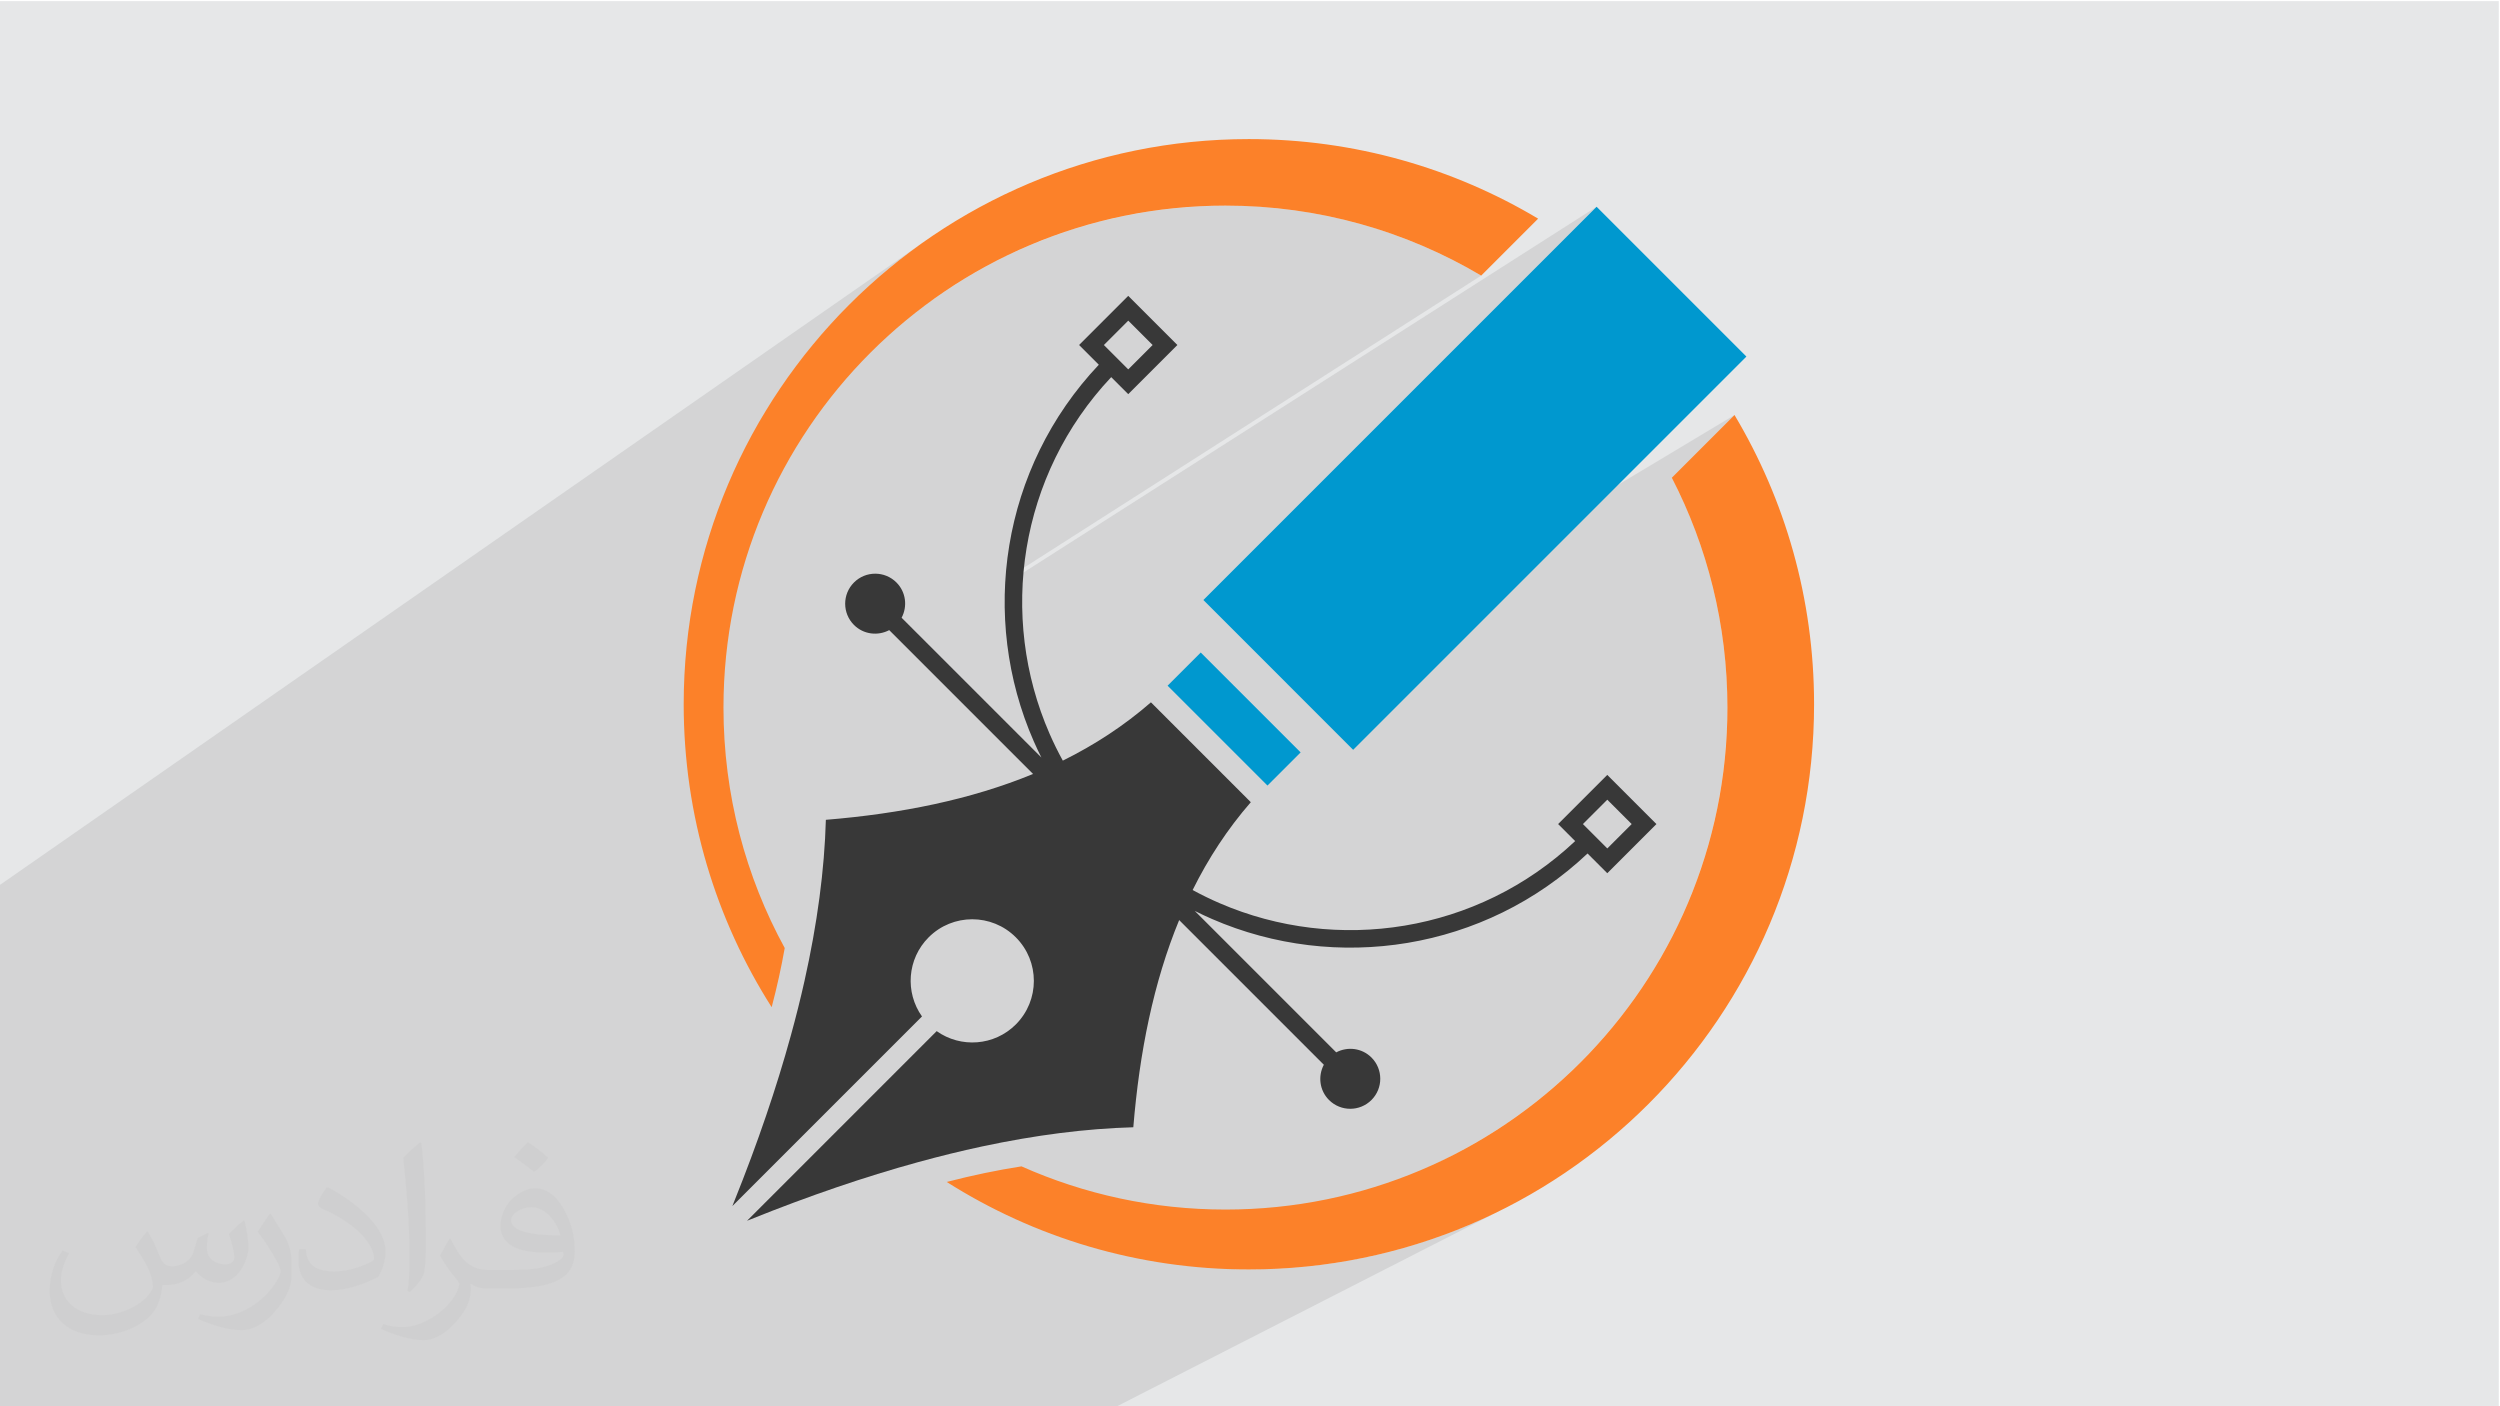 <?xml version="1.0" encoding="UTF-8"?>
<!DOCTYPE svg PUBLIC "-//W3C//DTD SVG 1.1//EN" "http://www.w3.org/Graphics/SVG/1.1/DTD/svg11.dtd">
<!-- Creator: CorelDRAW -->
<svg xmlns="http://www.w3.org/2000/svg" xml:space="preserve" width="3.703in" height="2.083in" version="1.1" style="shape-rendering:geometricPrecision; text-rendering:geometricPrecision; image-rendering:optimizeQuality; fill-rule:evenodd; clip-rule:evenodd"
viewBox="0 0 3703.33 2083.33"
 xmlns:xlink="http://www.w3.org/1999/xlink"
 xmlns:xodm="http://www.corel.com/coreldraw/odm/2003">
 <defs>
  <style type="text/css">
   <![CDATA[
    .fil0 {fill:#E6E7E8}
    .fil5 {fill:#0098CF;fill-rule:nonzero}
    .fil4 {fill:#383838;fill-rule:nonzero}
    .fil3 {fill:#FC8129;fill-rule:nonzero}
    .fil2 {fill:#373435;fill-opacity:0.031}
    .fil1 {fill:#373435;fill-opacity:0.102}
   ]]>
  </style>
 </defs>
 <g id="Layer_x0020_1">
  <polygon class="fil0" points="-1.67,1.67 3701.67,1.67 3701.67,2085 -1.67,2085 "/>
  <polygon class="fil1" points="-1.67,1524.87 -1.67,1393.67 -1.67,1311.93 1381.87,349.04 1349.05,372.39 1317.41,397.24 1287.04,423.56 1257.96,451.28 1230.23,480.36 1203.91,510.74 1179.06,542.37 1155.71,575.2 1133.94,609.17 1129.38,617.09 1399.52,431.61 1429.69,412.27 1460.83,394.36 1492.9,377.94 1525.84,363.05 1559.61,349.73 1594.16,338.04 1629.45,328.02 1665.43,319.72 1702.05,313.18 1739.26,308.45 1777.03,305.58 1815.3,304.61 1828.24,304.72 1841.13,305.05 1853.97,305.6 1866.75,306.37 1879.47,307.34 1892.13,308.54 1904.73,309.94 1917.26,311.55 1929.73,313.37 1942.13,315.39 1954.46,317.62 1966.72,320.06 1978.9,322.69 1991.01,325.51 2003.05,328.54 2015,331.76 2026.87,335.17 2038.67,338.78 2050.37,342.57 2062,346.55 2073.54,350.71 2084.98,355.06 2096.33,359.59 2107.6,364.31 2118.76,369.2 2129.84,374.26 2140.81,379.51 2151.69,384.92 2162.46,390.51 2173.13,396.26 2183.69,402.19 2194.15,408.28 1489.36,858.52 1489.04,862.94 1488.94,865.46 2365.1,306.3 2320.63,350.77 2236.22,435.18 1782.53,888.87 1906.09,1012.43 2569.42,614.83 2476.53,707.72 2481.4,717.33 2486.13,727.02 2490.73,736.78 2495.19,746.61 2499.51,756.53 2503.69,766.52 2507.72,776.58 2511.61,786.72 2515.37,796.92 2518.97,807.19 2522.43,817.54 2525.74,827.94 2528.9,838.42 2531.91,848.96 2534.76,859.56 2537.47,870.22 2540.02,880.94 2542.42,891.73 2544.66,902.57 2546.74,913.47 2548.66,924.42 2550.42,935.43 2552.02,946.49 2553.45,957.61 2554.73,968.77 2555.83,979.98 2556.77,991.25 2557.54,1002.56 2558.15,1013.91 2558.58,1025.31 2558.84,1036.75 2558.93,1048.24 2557.96,1086.5 2555.09,1124.27 2550.36,1161.48 2543.82,1198.1 2535.52,1234.08 2525.49,1269.37 2513.8,1303.92 2500.49,1337.69 2485.59,1370.63 2469.17,1402.7 2451.27,1433.84 2431.93,1464.01 2411.19,1493.17 2389.12,1521.26 2365.74,1548.24 2341.12,1574.07 2315.3,1598.69 2288.31,1622.06 2260.22,1644.14 2231.07,1664.87 2200.9,1684.21 2169.76,1702.12 1828.22,1880.3 1834.61,1880.48 1850.01,1880.61 1893.09,1879.52 1935.61,1876.29 1977.52,1870.97 2018.75,1863.6 2059.26,1854.26 2098.99,1842.97 2137.89,1829.81 2175.91,1814.81 2213,1798.05 1651.32,2085 1457.41,2085 1435.85,2085 1184.31,2085 1122.6,2085 1027.08,2085 938.21,2085 923.38,2085 896.03,2085 880.33,2085 866.71,2085 855.11,2085 849.02,2085 822.19,2085 801.98,2085 768.42,2085 762.55,2085 761.41,2085 712.82,2085 712.72,2085 712.53,2085 620.63,2085 619.12,2085 617.1,2085 574.28,2085 562.2,2085 552.15,2085 531.98,2085 521.45,2085 515.63,2085 504.7,2085 491.28,2085 490.91,2085 472.82,2085 425.15,2085 338.46,2085 316.65,2085 307.46,2085 251.56,2085 239.39,2085 197.58,2085 150.13,2085 135.63,2085 1.3,2085 -1.67,2085 -1.67,2078.49 -1.67,2078.44 -1.67,2070.43 -1.67,2068.2 -1.67,2064.08 -1.67,2054.48 -1.67,2037.65 -1.67,2031.57 -1.67,1991.8 -1.67,1974.24 -1.67,1869.35 -1.67,1800.57 -1.67,1780.67 -1.67,1744.68 -1.67,1703.81 -1.67,1689.73 -1.67,1688.74 -1.67,1678.14 -1.67,1647.33 -1.67,1643.04 -1.67,1636.99 -1.67,1617.39 -1.67,1586.71 -1.67,1576.33 -1.67,1555.9 "/>
  <path class="fil2" d="M218.67 1824.57c6.97,10.72 11.55,21.02 16.13,32.36 3.22,6.66 4.99,19.04 20.59,19.04 4.58,0 11.13,-1.46 16.96,-4.68 6.55,-3.43 11.54,-8.53 14.04,-16.54l6.35 -20.81 15.09 -7.49 1.04 0.94c-1.98,7.91 -2.5,15.4 -2.5,21.43 0,17.59 15.08,24.24 27.26,24.24 7.07,0 13.31,-3.43 13.31,-9.89 0,-8.43 -3.54,-22.37 -8.11,-35.17 7.07,-7.07 14.15,-14.15 22.26,-19.87l1.25 0.73c3.54,14.88 5.52,29.65 5.52,39.64 0,9.57 -4.26,20.29 -7.8,27.37 -7.28,13.73 -20.18,24.66 -35.79,24.66 -11.86,0 -24.96,-5.93 -34.02,-16.96l-0.52 0c-8.63,10.51 -21.74,20.08 -42.86,20.08l-6.55 0c-1.04,13.94 -4.06,23.83 -8.53,32.67 -12.69,24.56 -49.94,41.93 -84.99,41.93 -48.9,0 -73.34,-28.3 -73.34,-65.65 0,-23.31 7.49,-44.94 19.14,-60.03l9.57 3.85c-7.28,13.94 -12.07,27.15 -12.07,39.95 0,35.27 28.5,52.02 61.48,52.02 30.48,0 68.35,-19.67 75.11,-42.03 -2.5,-24.66 -11.86,-36.2 -26.01,-58.79 4.37,-7.49 9.89,-14.98 16.64,-22.89l1.35 0 0 0 0 -0.1 0 0 -0 -0zm563.22 -132.44c10.3,6.45 20.39,14.15 30.17,22.99 -5.52,7.8 -12.28,14.88 -20.91,21.02 -9.78,-8.01 -19.67,-14.88 -29.75,-22.16 6.86,-7.7 13.63,-15.19 20.49,-21.85l0 0 0 0zm5.31 96.24c-16.65,0 -30.27,10.93 -30.27,19.14 0,17.27 33.29,22.78 73.03,22.58 -4.99,-20.5 -22.37,-41.72 -42.76,-41.72zm-37.35 93.02c21.64,0 40.57,-0.63 54.93,-4.26 16.13,-4.06 29.75,-12.17 29.75,-17.79 0,-1.46 0,-3.22 -0.52,-4.79 -9.05,0.94 -19.35,0.94 -28.5,0.94 -29.23,0 -51.6,-6.66 -60.44,-23.1 -2.29,-4.58 -3.74,-9.78 -3.74,-15.5 0,-15.92 6.76,-31.52 18.83,-42.24 10.09,-8.74 21.22,-14.36 32.56,-14.36 20.39,0 36.83,16.54 48.17,42.45 6.24,14.15 10.51,30.38 10.51,50.98 0,13.73 -3.74,25.28 -12.28,33.92 -15.91,15.4 -45.15,21.22 -89.98,21.22l-20.49 0 0 0 -5.31 0c-11.03,0 -19.14,-1.98 -25.38,-6.87l-1.04 0c0.21,2.5 0.52,5.1 0.52,7.49 0,10.09 -3.33,22.99 -10.09,33.19 -19.97,29.76 -41.61,42.66 -60.23,42.66 -18.94,0 -42.13,-7.28 -63.04,-16.75l3.74 -7.28c6.86,2.81 16.12,4.68 29.02,4.68 33.81,0 78.12,-32.57 83.64,-64.09 -1.25,-2.7 -3.43,-6.14 -6.76,-9.78 -9.78,-11.76 -16.12,-21.64 -21.95,-31.94 5.1,-9.78 9.57,-17.8 13.94,-24.87l1.67 -0.21c14.46,29.34 27.57,46.3 56.8,46.3l4.47 0 0 0 21.22 0 0 0 0 0 0 0 -0.02 -0zm-146.26 31.11c2.5,-13.52 2.7,-28.72 2.7,-42.87l0 -21.02c0,-39.22 -4.99,-96.13 -9.05,-133.28 7.07,-7.7 16.96,-16.65 24.76,-22.78l2.19 0.73c5.31,46.72 6.66,101.02 6.66,150.76 0,13.11 -0.52,26.02 -1.77,35.48 -0.83,11.76 -7.59,20.81 -22.26,34.44l-3.22 -1.35 0 0 0 -0.1 0 0 -0.01 -0.01zm-150.53 -61.91c0.73,18.31 9.78,32.88 41.3,32.88 19.66,0 36.31,-5.1 54.72,-13.84 3.22,-1.46 4.99,-3.43 4.99,-5.1 0,-11.65 -8.74,-26.74 -23.72,-40.79 -14.36,-13.11 -33.5,-24.66 -51.39,-32.25 -6.04,-2.7 -8.01,-5.41 -8.01,-7.91 0,-5.52 7.07,-16.54 12.79,-24.45l2.08 -0.21c20.39,10.72 43.28,26.43 60.23,44.22 15.4,16.44 24.96,32.88 24.96,50.88 0,13.21 -4.06,26.01 -10.61,37.56 -22.47,11.24 -46.4,19.87 -70.12,19.87 -28.71,0 -48.37,-13.42 -48.37,-45.15 0,-3.43 0,-8.84 1.25,-15.71l9.89 0 0 0 0 0 0.01 0 0 -0.01zm-52.01 -52.34l17.89 28.93c6.56,10.72 12.59,22.26 12.59,40.69l0 23.62c0,19.04 -12.17,39.43 -31.83,59.51 -15.3,13.73 -28.92,19.56 -41.51,19.56 -18.72,0 -40.16,-5.83 -64.81,-16.54l2.7 -7.28c7.91,2.19 16.96,3.85 28.09,3.85 35.47,-0.21 71.78,-26.11 88.43,-57.85 1.98,-3.64 2.81,-7.07 2.81,-9.47 0,-3.64 -2.08,-7.7 -3.54,-11.34 -9.05,-17.17 -19.14,-32.78 -30.27,-47.13 5.83,-9.05 11.55,-18 17.89,-26.63l1.56 0.1 0 0 0 0 0 0 0 -0.02z"/>
  <g id="_2381121821760">
   <path class="fil3" d="M1162.39 1404.46c-57.84,-105.79 -90.74,-227.16 -90.74,-356.22 0,-410.69 332.94,-743.63 743.64,-743.63 138.37,0 267.89,37.84 378.85,103.67l84.36 -84.36c-125.36,-74.82 -271.9,-117.87 -428.5,-117.87 -462.41,0 -837.29,374.86 -837.29,837.28 0,165.11 47.82,319.06 130.33,448.76 8.02,-30.41 14.35,-59.33 19.34,-87.63z"/>
   <path class="fil3" d="M2569.42 614.84l-92.89 92.89c52.65,102.03 82.4,217.79 82.4,340.51 0,410.7 -332.93,743.64 -743.63,743.64 -107.61,0 -209.85,-22.89 -302.19,-64.01 -35.81,5.61 -72.27,13.13 -110.74,23.11 129.48,82.08 283,129.63 447.65,129.63 462.42,0 837.28,-374.87 837.28,-837.28 0,-156.6 -43.04,-303.13 -117.86,-428.5z"/>
   <path class="fil4" d="M1678.8 1670c9.12,-111.26 29.95,-214.79 67.92,-306.97l34.23 34.23 180.1 180.1c-8.91,16.81 -6.5,38.06 7.65,52.21 17.37,17.38 45.54,17.38 62.92,0 17.37,-17.37 17.37,-45.54 0,-62.91 -14.16,-14.15 -35.41,-16.57 -52.22,-7.65l-187.91 -187.91 -21.63 -21.63c8.5,4.27 17.08,8.27 25.75,12.04 183.11,79.49 403.39,47.11 556.11,-97.13l29.24 29.24 72.81 -72.81 -72.82 -72.82 -72.81 72.81 25.23 25.22c-144.77,136.32 -353.22,166.99 -526.69,92 -13.56,-5.86 -26.91,-12.36 -39.99,-19.51 23.29,-46.96 51.72,-90.52 86.18,-130.1l-73.98 -73.98 -73.98 -73.98c-39.7,34.56 -83.41,63.06 -130.54,86.38 -7.18,-13.02 -13.71,-26.3 -19.61,-39.8 -75.89,-173.8 -45.46,-383.1 91.3,-528.33l25.22 25.22 72.81 -72.81 -72.82 -72.82 -72.82 72.81 29.25 29.24c-144.67,153.17 -176.81,374.29 -96.43,557.71 3.56,8.13 7.34,16.18 11.34,24.15l-20.3 -20.3 -186.76 -186.76c8.92,-16.81 6.5,-38.06 -7.65,-52.22 -17.37,-17.38 -45.54,-17.38 -62.92,0 -17.37,17.37 -17.37,45.54 0,62.91 14.16,14.16 35.41,16.57 52.22,7.66l178.96 178.95 34.14 34.14c-92.18,37.98 -195.7,58.8 -306.97,67.92 -2.07,74.31 -12.69,153.97 -31.68,238.86 -5.89,26.33 -12.63,53.2 -20.15,80.56 -21.32,77.57 -49.15,159.21 -83.57,244.97 -1.05,2.63 -2.04,5.2 -3.1,7.83l3.93 -3.93 158.44 -158.45 46.33 -46.32 72.21 -72.21c-25.28,-35.64 -22.04,-85.3 9.89,-117.24 35.65,-35.65 93.45,-35.65 129.11,0 35.64,35.65 35.64,93.45 -0,129.1 -31.94,31.94 -81.6,35.18 -117.24,9.89l-71.63 71.63 -46.92 46.92 -159.59 159.59 -2.78 2.78c1.76,-0.71 3.48,-1.37 5.24,-2.07 86.71,-34.91 169.21,-63.06 247.57,-84.6 32.36,-8.9 64.04,-16.7 94.97,-23.32 79.5,-17 154.35,-26.56 224.44,-28.51zm702.17 -485.31l0 0 36.12 36.11 -36.11 36.11 -36.12 -36.12 36.11 -36.1zm-709.69 -709.69l0 0 36.11 36.11 -36.1 36.11 -36.11 -36.11 36.1 -36.11z"/>
   <polygon class="fil5" points="1736.39,1008.99 1729.58,1015.8 1877.54,1163.75 1884.35,1156.95 1926.66,1114.64 1778.69,966.68 "/>
   <polygon class="fil5" points="1782.53,888.87 2004.47,1110.81 2451.78,663.5 2542.56,572.72 2587.04,528.23 2365.1,306.3 2320.63,350.78 2236.22,435.19 "/>
  </g>
 </g>
</svg>
